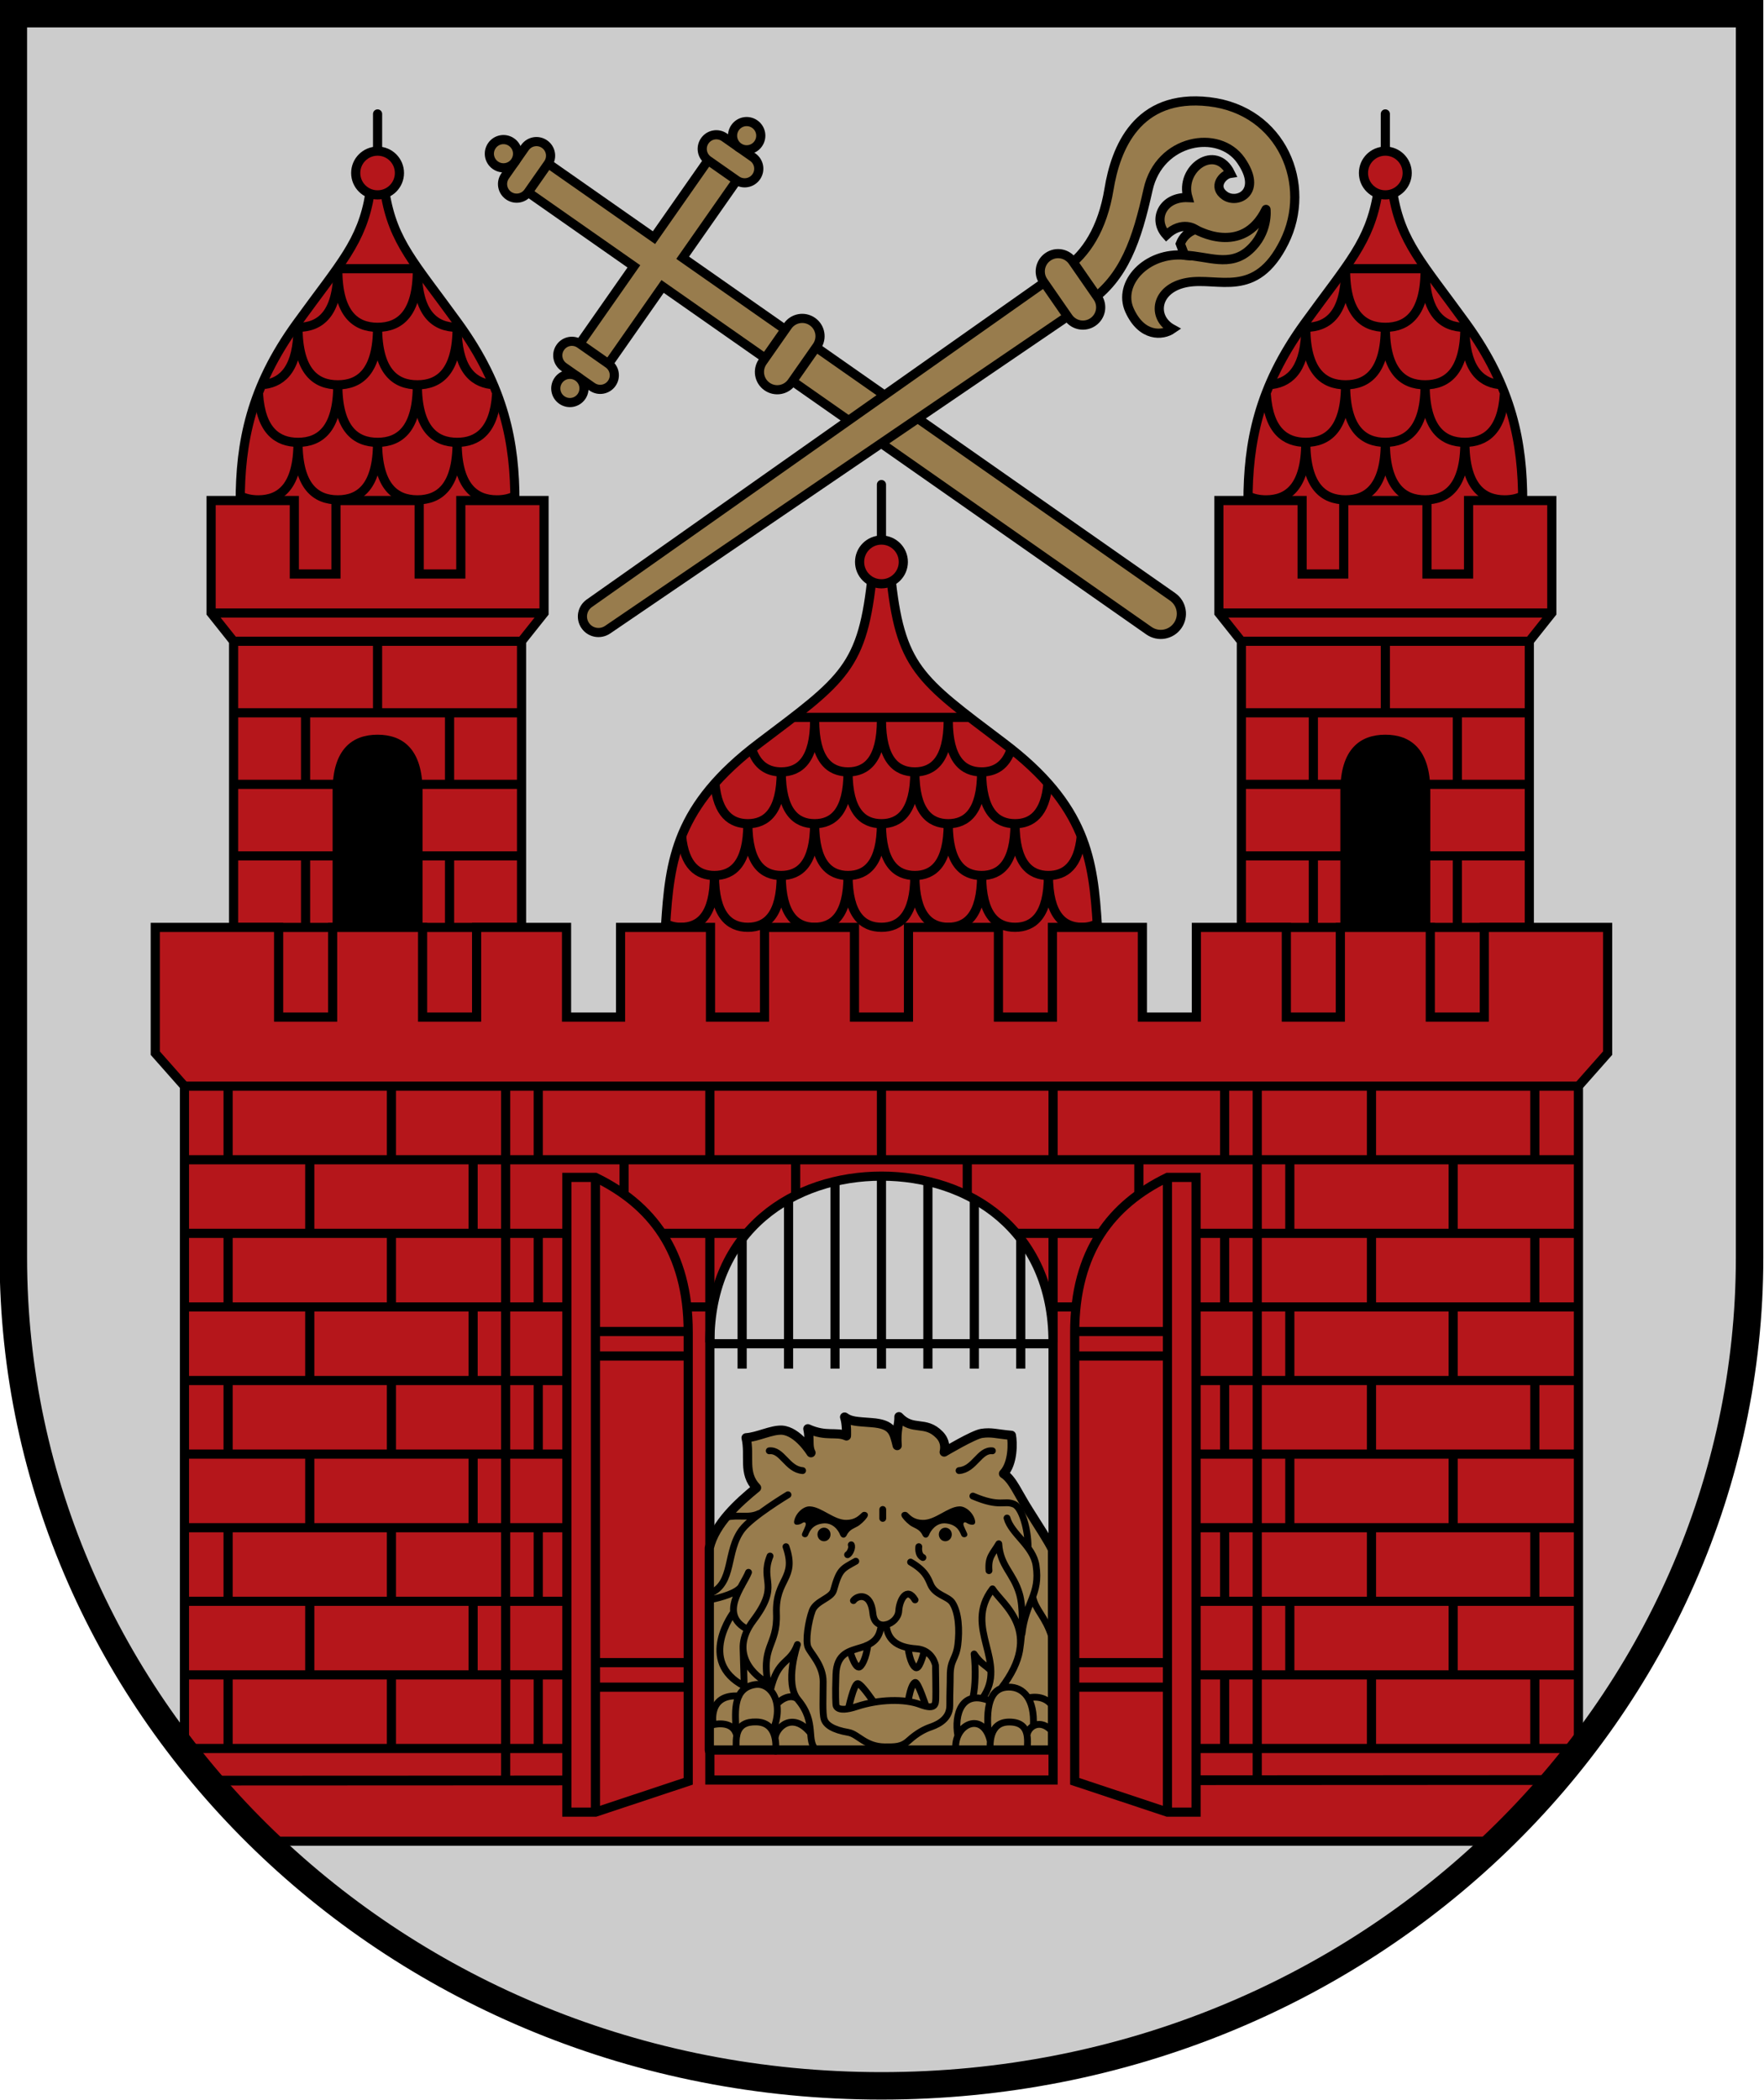 <?xml version="1.0" encoding="UTF-8" standalone="no"?>
<svg
   xmlns:dc="http://purl.org/dc/elements/1.1/"
   xmlns:cc="http://creativecommons.org/ns#"
   xmlns:rdf="http://www.w3.org/1999/02/22-rdf-syntax-ns#"
   xmlns:svg="http://www.w3.org/2000/svg"
   xmlns="http://www.w3.org/2000/svg"
   xmlns:sodipodi="http://sodipodi.sourceforge.net/DTD/sodipodi-0.dtd"
   xmlns:inkscape="http://www.inkscape.org/namespaces/inkscape"
   version="1.1"
   width="500"
   height="595"
   id="svg2"
   sodipodi:docname="svg.svg"
   inkscape:version="1.0.2 (e86c870879, 2021-01-15, custom)">
  <sodipodi:namedview
     pagecolor="#ffffff"
     bordercolor="#666666"
     borderopacity="1"
     objecttolerance="10"
     gridtolerance="10"
     guidetolerance="10"
     inkscape:pageopacity="0"
     inkscape:pageshadow="2"
     inkscape:window-width="1920"
     inkscape:window-height="1017"
     id="namedview162"
     showgrid="false"
     inkscape:zoom="0.37413793"
     inkscape:cx="989.38201"
     inkscape:cy="570.82489"
     inkscape:window-x="-8"
     inkscape:window-y="-4"
     inkscape:window-maximized="1"
     inkscape:current-layer="svg2"
     inkscape:snap-smooth-nodes="true"
     showguides="false"
     inkscape:snap-global="true" />
  <defs
     id="defs4">
    <clipPath
       id="b-1">
      <path
         d="M 0,0 H 841.89 V 595.276 H 0 Z"
         id="path31-1" />
    </clipPath>
  </defs>
  <g
     id="g2934"
     transform="matrix(2.595,0,0,2.595,-655.63,-99.214)">
    <path
       d="M 443.755,39.725 V 175.538 c 0,49.227 -41.606,90.437 -94.823,90.437 -53.217,0 -94.823,-41.21 -94.823,-90.437 V 39.725 Z"
       id="path2698"
       style="fill:#cccccc;fill-opacity:1;stroke:none;stroke-width:2.999;stroke-miterlimit:4;stroke-dasharray:none"
       sodipodi:nodetypes="czzzcc" />
    <g
       id="g2196">
      <path
         style="font-variation-settings:normal;opacity:1;vector-effect:none;fill:#b5161b;fill-opacity:1;stroke:#000000;stroke-width:1;stroke-linecap:butt;stroke-linejoin:miter;stroke-miterlimit:4;stroke-dasharray:none;stroke-dashoffset:0;stroke-opacity:1;stop-color:#000000;stop-opacity:1"
         d="m 278.888,93.022 c 0,-6.422 1.129,-12.49 6.201,-19.49 4.805,-6.632 7.087,-8.859 7.973,-14.175 h 1.66 c 0.886,5.316 3.169,7.543 7.973,14.175 5.072,7.001 6.201,13.068 6.201,19.49 l -3.502,9.684 h -23.005 z"
         id="path2094"
         sodipodi:nodetypes="csccscccc" />
      <path
         style="font-variation-settings:normal;opacity:1;vector-effect:none;fill:#b5161b;fill-opacity:1;stroke:#000000;stroke-width:1;stroke-linecap:butt;stroke-linejoin:miter;stroke-miterlimit:4;stroke-dasharray:none;stroke-dashoffset:0;stroke-opacity:1;stop-color:#000000;stop-opacity:1"
         d="m 309.618,151.348 v -43.099 l 2.457,-3.086 V 92.885 h -9.091 v 8.018 h -4.546 v -8.018 h -9.091 v 8.018 h -4.546 v -8.018 h -9.091 v 12.278 l 2.457,3.086 v 43.099 z"
         id="path2013"
         sodipodi:nodetypes="ccccccccccccccccc" />
      <path
         id="path2090"
         style="font-variation-settings:normal;opacity:1;vector-effect:none;fill:none;fill-opacity:1;stroke:#000000;stroke-width:1;stroke-linecap:butt;stroke-linejoin:miter;stroke-miterlimit:4;stroke-dasharray:none;stroke-dashoffset:0;stroke-opacity:1;stop-color:#000000;stop-opacity:1"
         d="m 301.755,139.596 v -7.894 m 0,-7.894 v -7.894 m -7.863,0.129 v -7.897 m -7.863,31.451 v -7.894 m 0,-7.894 v -7.894 m -7.863,23.579 h 31.451 M 278.167,131.681 h 31.451 M 278.167,123.871 h 31.451 M 278.167,116.06 h 31.451 M 278.167,108.249 h 31.451 m -33.908,-3.086 h 36.364" />
      <path
         d="m 288.98,139.492 v -14.886 c 0,-4.578 2.155,-6.156 4.912,-6.156 2.757,0 4.912,1.577 4.912,6.156 v 14.886 z"
         id="path2064"
         style="fill:#000000;stroke:none;stroke-width:3;stroke-miterlimit:4;stroke-dasharray:none"
         sodipodi:nodetypes="czzzcc" />
      <circle
         style="opacity:1;fill:#b5161b;fill-opacity:1;stroke:#000000;stroke-width:1;stroke-linecap:butt;stroke-linejoin:miter;stroke-miterlimit:2;stroke-dasharray:none"
         id="path2098"
         cx="293.893"
         cy="57.122"
         r="2.388" />
      <path
         style="color:#000000;font-style:normal;font-variant:normal;font-weight:normal;font-stretch:normal;font-size:medium;line-height:normal;font-family:sans-serif;font-variant-ligatures:normal;font-variant-position:normal;font-variant-caps:normal;font-variant-numeric:normal;font-variant-alternates:normal;font-variant-east-asian:normal;font-feature-settings:normal;font-variation-settings:normal;text-indent:0;text-align:start;text-decoration:none;text-decoration-line:none;text-decoration-style:solid;text-decoration-color:#000000;letter-spacing:normal;word-spacing:normal;text-transform:none;writing-mode:lr-tb;direction:ltr;text-orientation:mixed;dominant-baseline:auto;baseline-shift:baseline;text-anchor:start;white-space:normal;shape-padding:0;shape-margin:0;inline-size:0;clip-rule:nonzero;display:inline;overflow:visible;visibility:visible;opacity:1;isolation:auto;mix-blend-mode:normal;color-interpolation:sRGB;color-interpolation-filters:linearRGB;solid-color:#000000;solid-opacity:1;vector-effect:none;fill:#000000;fill-opacity:1;fill-rule:nonzero;stroke:none;stroke-linecap:round;stroke-linejoin:miter;stroke-miterlimit:4;stroke-dasharray:none;stroke-dashoffset:0;stroke-opacity:1;color-rendering:auto;image-rendering:auto;shape-rendering:auto;text-rendering:auto;enable-background:accumulate;stop-color:#000000;stop-opacity:1"
         d="m 294.393,54.734 v -4.061 c 0,-0.276 -0.224,-0.5 -0.5,-0.5 -0.276,0 -0.5,0.224 -0.5,0.5 v 4.061 z"
         id="path2100"
         sodipodi:nodetypes="cssscc" />
      <path
         style="font-variation-settings:normal;opacity:1;vector-effect:none;fill:none;fill-opacity:1;stroke:#000000;stroke-width:1;stroke-linecap:butt;stroke-linejoin:miter;stroke-miterlimit:4;stroke-dasharray:none;stroke-dashoffset:0;stroke-opacity:1;stop-color:#000000;stop-opacity:1"
         d="m 289.445,67.572 h 8.895"
         id="path2106" />
      <path
         style="opacity:1;fill:none;fill-opacity:1;stroke:#000000;stroke-width:1;stroke-linecap:butt;stroke-linejoin:miter;stroke-miterlimit:2;stroke-dasharray:none"
         d="m 308.938,92.358 c -0.601,0.319 -1.285,0.452 -2.011,0.452 -2.4,4e-6 -4.345,-1.453 -4.345,-6.28 0,4.827 -1.945,6.28 -4.345,6.28 -2.4,2e-6 -4.345,-1.453 -4.345,-6.28 0,4.827 -1.945,6.28 -4.345,6.28 -2.4,2e-6 -4.345,-1.453 -4.345,-6.28 -10e-6,4.827 -1.945,6.28 -4.345,6.28 -0.726,-10e-7 -1.41,-0.133 -2.011,-0.452"
         id="path2155"
         sodipodi:nodetypes="cscscscsc" />
      <path
         style="opacity:1;fill:none;fill-opacity:1;stroke:#000000;stroke-width:1;stroke-linecap:butt;stroke-linejoin:miter;stroke-miterlimit:2;stroke-dasharray:none"
         d="m 302.583,73.97 c -2.4,2e-6 -4.345,-1.453 -4.345,-6.28 0,4.827 -1.945,6.28 -4.345,6.28 -2.4,2e-6 -4.345,-1.453 -4.345,-6.28 0,4.827 -1.945,6.28 -4.345,6.28"
         id="path2133"
         sodipodi:nodetypes="ccscc" />
      <path
         style="opacity:1;fill:none;fill-opacity:1;stroke:#000000;stroke-width:1;stroke-linecap:butt;stroke-linejoin:miter;stroke-miterlimit:2;stroke-dasharray:none"
         d="m 281.533,80.208 c 2.079,-0.267 3.67,-1.873 3.67,-6.238 0,4.827 1.945,6.28 4.345,6.28 2.4,-4e-6 4.345,-1.453 4.345,-6.28 0,4.827 1.945,6.28 4.345,6.28 2.4,-4e-6 4.345,-1.453 4.345,-6.28 0,4.365 1.591,5.971 3.67,6.238"
         id="path2151"
         sodipodi:nodetypes="ccscscc" />
      <path
         style="opacity:1;fill:none;fill-opacity:1;stroke:#000000;stroke-width:1;stroke-linecap:butt;stroke-linejoin:miter;stroke-miterlimit:2;stroke-dasharray:none"
         d="m 280.889,81.268 c 0.259,4.016 2.092,5.262 4.314,5.262 2.4,-2e-6 4.345,-1.453 4.345,-6.28 10e-6,4.827 1.945,6.28 4.345,6.28 2.4,-4e-6 4.345,-1.453 4.345,-6.28 -1e-5,4.827 1.945,6.28 4.345,6.28 2.222,2e-6 4.054,-1.245 4.314,-5.262"
         id="path2179"
         sodipodi:nodetypes="cscscsc" />
    </g>
    <g
       id="g2220"
       transform="matrix(-1,0,0,1,697.861,0)">
      <path
         style="font-variation-settings:normal;opacity:1;vector-effect:none;fill:#b5161b;fill-opacity:1;stroke:#000000;stroke-width:1;stroke-linecap:butt;stroke-linejoin:miter;stroke-miterlimit:4;stroke-dasharray:none;stroke-dashoffset:0;stroke-opacity:1;stop-color:#000000;stop-opacity:1"
         d="m 278.888,93.022 c 0,-6.422 1.129,-12.49 6.201,-19.49 4.805,-6.632 7.087,-8.859 7.973,-14.175 h 1.66 c 0.886,5.316 3.169,7.543 7.973,14.175 5.072,7.001 6.201,13.068 6.201,19.49 l -3.502,9.684 h -23.005 z"
         id="path2198"
         sodipodi:nodetypes="csccscccc" />
      <path
         style="font-variation-settings:normal;opacity:1;vector-effect:none;fill:#b5161b;fill-opacity:1;stroke:#000000;stroke-width:1;stroke-linecap:butt;stroke-linejoin:miter;stroke-miterlimit:4;stroke-dasharray:none;stroke-dashoffset:0;stroke-opacity:1;stop-color:#000000;stop-opacity:1"
         d="m 309.618,151.348 v -43.099 l 2.457,-3.086 V 92.885 h -9.091 v 8.018 h -4.546 v -8.018 h -9.091 v 8.018 h -4.546 v -8.018 h -9.091 v 12.278 l 2.457,3.086 v 43.099 z"
         id="path2200"
         sodipodi:nodetypes="ccccccccccccccccc" />
      <path
         id="path2202"
         style="font-variation-settings:normal;opacity:1;vector-effect:none;fill:none;fill-opacity:1;stroke:#000000;stroke-width:1;stroke-linecap:butt;stroke-linejoin:miter;stroke-miterlimit:4;stroke-dasharray:none;stroke-dashoffset:0;stroke-opacity:1;stop-color:#000000;stop-opacity:1"
         d="m 301.755,139.596 v -7.894 m 0,-7.894 v -7.894 m -7.863,0.129 v -7.897 m -7.863,31.451 v -7.894 m 0,-7.894 v -7.894 m -7.863,23.579 h 31.451 M 278.167,131.681 h 31.451 M 278.167,123.871 h 31.451 M 278.167,116.06 h 31.451 M 278.167,108.249 h 31.451 m -33.908,-3.086 h 36.364" />
      <path
         d="m 288.98,139.492 v -14.886 c 0,-4.578 2.155,-6.156 4.912,-6.156 2.757,0 4.912,1.577 4.912,6.156 v 14.886 z"
         id="path2204"
         style="fill:#000000;stroke:none;stroke-width:3;stroke-miterlimit:4;stroke-dasharray:none"
         sodipodi:nodetypes="czzzcc" />
      <circle
         style="opacity:1;fill:#b5161b;fill-opacity:1;stroke:#000000;stroke-width:1;stroke-linecap:butt;stroke-linejoin:miter;stroke-miterlimit:2;stroke-dasharray:none"
         id="circle2206"
         cx="293.893"
         cy="57.122"
         r="2.388" />
      <path
         style="color:#000000;font-style:normal;font-variant:normal;font-weight:normal;font-stretch:normal;font-size:medium;line-height:normal;font-family:sans-serif;font-variant-ligatures:normal;font-variant-position:normal;font-variant-caps:normal;font-variant-numeric:normal;font-variant-alternates:normal;font-variant-east-asian:normal;font-feature-settings:normal;font-variation-settings:normal;text-indent:0;text-align:start;text-decoration:none;text-decoration-line:none;text-decoration-style:solid;text-decoration-color:#000000;letter-spacing:normal;word-spacing:normal;text-transform:none;writing-mode:lr-tb;direction:ltr;text-orientation:mixed;dominant-baseline:auto;baseline-shift:baseline;text-anchor:start;white-space:normal;shape-padding:0;shape-margin:0;inline-size:0;clip-rule:nonzero;display:inline;overflow:visible;visibility:visible;opacity:1;isolation:auto;mix-blend-mode:normal;color-interpolation:sRGB;color-interpolation-filters:linearRGB;solid-color:#000000;solid-opacity:1;vector-effect:none;fill:#000000;fill-opacity:1;fill-rule:nonzero;stroke:none;stroke-linecap:round;stroke-linejoin:miter;stroke-miterlimit:4;stroke-dasharray:none;stroke-dashoffset:0;stroke-opacity:1;color-rendering:auto;image-rendering:auto;shape-rendering:auto;text-rendering:auto;enable-background:accumulate;stop-color:#000000;stop-opacity:1"
         d="m 294.393,54.734 v -4.061 c 0,-0.276 -0.224,-0.5 -0.5,-0.5 -0.276,0 -0.5,0.224 -0.5,0.5 v 4.061 z"
         id="path2208"
         sodipodi:nodetypes="cssscc" />
      <path
         style="font-variation-settings:normal;opacity:1;vector-effect:none;fill:none;fill-opacity:1;stroke:#000000;stroke-width:1;stroke-linecap:butt;stroke-linejoin:miter;stroke-miterlimit:4;stroke-dasharray:none;stroke-dashoffset:0;stroke-opacity:1;stop-color:#000000;stop-opacity:1"
         d="m 289.445,67.572 h 8.895"
         id="path2210" />
      <path
         style="opacity:1;fill:none;fill-opacity:1;stroke:#000000;stroke-width:1;stroke-linecap:butt;stroke-linejoin:miter;stroke-miterlimit:2;stroke-dasharray:none"
         d="m 308.938,92.358 c -0.601,0.319 -1.285,0.452 -2.011,0.452 -2.4,4e-6 -4.345,-1.453 -4.345,-6.28 0,4.827 -1.945,6.28 -4.345,6.28 -2.4,2e-6 -4.345,-1.453 -4.345,-6.28 0,4.827 -1.945,6.28 -4.345,6.28 -2.4,2e-6 -4.345,-1.453 -4.345,-6.28 -10e-6,4.827 -1.945,6.28 -4.345,6.28 -0.726,-10e-7 -1.41,-0.133 -2.011,-0.452"
         id="path2212"
         sodipodi:nodetypes="cscscscsc" />
      <path
         style="opacity:1;fill:none;fill-opacity:1;stroke:#000000;stroke-width:1;stroke-linecap:butt;stroke-linejoin:miter;stroke-miterlimit:2;stroke-dasharray:none"
         d="m 302.583,73.97 c -2.4,2e-6 -4.345,-1.453 -4.345,-6.28 0,4.827 -1.945,6.28 -4.345,6.28 -2.4,2e-6 -4.345,-1.453 -4.345,-6.28 0,4.827 -1.945,6.28 -4.345,6.28"
         id="path2214"
         sodipodi:nodetypes="ccscc" />
      <path
         style="opacity:1;fill:none;fill-opacity:1;stroke:#000000;stroke-width:1;stroke-linecap:butt;stroke-linejoin:miter;stroke-miterlimit:2;stroke-dasharray:none"
         d="m 281.533,80.208 c 2.079,-0.267 3.67,-1.873 3.67,-6.238 0,4.827 1.945,6.28 4.345,6.28 2.4,-4e-6 4.345,-1.453 4.345,-6.28 0,4.827 1.945,6.28 4.345,6.28 2.4,-4e-6 4.345,-1.453 4.345,-6.28 0,4.365 1.591,5.971 3.67,6.238"
         id="path2216"
         sodipodi:nodetypes="ccscscc" />
      <path
         style="opacity:1;fill:none;fill-opacity:1;stroke:#000000;stroke-width:1;stroke-linecap:butt;stroke-linejoin:miter;stroke-miterlimit:2;stroke-dasharray:none"
         d="m 280.889,81.268 c 0.259,4.016 2.092,5.262 4.314,5.262 2.4,-2e-6 4.345,-1.453 4.345,-6.28 10e-6,4.827 1.945,6.28 4.345,6.28 2.4,-4e-6 4.345,-1.453 4.345,-6.28 -1e-5,4.827 1.945,6.28 4.345,6.28 2.222,2e-6 4.054,-1.245 4.314,-5.262"
         id="path2218"
         sodipodi:nodetypes="cscscsc" />
    </g>
    <g
       id="g2255"
       transform="translate(-3.629,2.756)">
      <path
         style="font-variation-settings:normal;vector-effect:none;fill:#b5161b;fill-opacity:1;stroke:#000000;stroke-width:1;stroke-linecap:butt;stroke-linejoin:miter;stroke-miterlimit:4;stroke-dasharray:none;stroke-dashoffset:0;stroke-opacity:1;stop-color:#000000"
         d="m 376.148,136.628 c -0.455,-7.284 -1.164,-13.163 -10.243,-20.022 -9.285,-7.015 -11.329,-8.216 -12.362,-18.544 h -1.966 c -1.033,10.328 -3.077,11.529 -12.362,18.544 -9.079,6.859 -9.788,12.738 -10.243,20.022 l 1.794,11.596 h 43.588 z"
         id="path2227"
         sodipodi:nodetypes="csccscccc" />
      <circle
         style="fill:#b5161b;fill-opacity:1;stroke:#000000;stroke-width:1;stroke-linecap:butt;stroke-linejoin:miter;stroke-miterlimit:2;stroke-dasharray:none"
         id="path2098-2"
         cx="352.56"
         cy="96.831"
         r="2.388" />
      <path
         style="color:#000000;font-style:normal;font-variant:normal;font-weight:normal;font-stretch:normal;font-size:medium;line-height:normal;font-family:sans-serif;font-variant-ligatures:normal;font-variant-position:normal;font-variant-caps:normal;font-variant-numeric:normal;font-variant-alternates:normal;font-variant-east-asian:normal;font-feature-settings:normal;font-variation-settings:normal;text-indent:0;text-align:start;text-decoration:none;text-decoration-line:none;text-decoration-style:solid;text-decoration-color:#000000;letter-spacing:normal;word-spacing:normal;text-transform:none;writing-mode:lr-tb;direction:ltr;text-orientation:mixed;dominant-baseline:auto;baseline-shift:baseline;text-anchor:start;white-space:normal;shape-padding:0;shape-margin:0;inline-size:0;clip-rule:nonzero;display:inline;overflow:visible;visibility:visible;isolation:auto;mix-blend-mode:normal;color-interpolation:sRGB;color-interpolation-filters:linearRGB;solid-color:#000000;solid-opacity:1;vector-effect:none;fill:#000000;fill-opacity:1;fill-rule:nonzero;stroke:none;stroke-linecap:round;stroke-linejoin:miter;stroke-miterlimit:4;stroke-dasharray:none;stroke-dashoffset:0;stroke-opacity:1;color-rendering:auto;image-rendering:auto;shape-rendering:auto;text-rendering:auto;enable-background:accumulate;stop-color:#000000"
         d="m 353.06,94.443 v -6.061 c 0,-0.276 -0.224,-0.5 -0.5,-0.5 -0.276,0 -0.5,0.224 -0.5,0.5 v 6.061 z"
         id="path2100-9"
         sodipodi:nodetypes="cssscc" />
      <path
         style="font-variation-settings:normal;opacity:1;vector-effect:none;fill:none;fill-opacity:1;stroke:#000000;stroke-width:1;stroke-linecap:butt;stroke-linejoin:miter;stroke-miterlimit:4;stroke-dasharray:none;stroke-dashoffset:0;stroke-opacity:1;stop-color:#000000;stop-opacity:1"
         d="m 342.771,113.801 h 19.579"
         id="path2277" />
      <path
         style="fill:none;fill-opacity:1;stroke:#000000;stroke-width:1;stroke-linecap:butt;stroke-linejoin:miter;stroke-miterlimit:2;stroke-dasharray:none"
         d="m 338.381,117.262 c 0.61,1.859 1.829,2.495 3.234,2.495 2.015,0 3.648,-1.308 3.648,-5.656 0,4.347 1.633,5.656 3.648,5.656 2.015,0 3.648,-1.308 3.648,-5.656 10e-6,4.347 1.633,5.656 3.648,5.656 2.015,0 3.648,-1.308 3.648,-5.656 0,4.347 1.633,5.656 3.648,5.656 1.405,0 2.624,-0.636 3.234,-2.495"
         id="path2382"
         sodipodi:nodetypes="cscscscsc" />
      <path
         style="fill:none;fill-opacity:1;stroke:#000000;stroke-width:1;stroke-linecap:butt;stroke-linejoin:miter;stroke-miterlimit:2;stroke-dasharray:none"
         d="m 334.371,121.032 c 0.296,3.333 1.793,4.38 3.595,4.38 2.015,0 3.648,-1.308 3.648,-5.656 0,4.347 1.633,5.656 3.648,5.656 2.015,0 3.648,-1.308 3.648,-5.656 10e-6,4.347 1.633,5.656 3.648,5.656 2.015,0 3.648,-1.308 3.648,-5.656 0,4.347 1.633,5.656 3.648,5.656 2.015,0 3.648,-1.308 3.648,-5.656 0,4.347 1.633,5.656 3.648,5.656 1.803,0 3.3,-1.047 3.595,-4.38"
         id="path2394"
         sodipodi:nodetypes="cscscscscsc" />
      <path
         style="fill:none;fill-opacity:1;stroke:#000000;stroke-width:1;stroke-linecap:butt;stroke-linejoin:miter;stroke-miterlimit:2;stroke-dasharray:none"
         d="m 328.921,136.281 c 0.519,0.313 1.115,0.442 1.749,0.442 2.015,0 3.648,-1.308 3.648,-5.656 10e-6,4.347 1.633,5.656 3.648,5.656 2.015,0 3.648,-1.308 3.648,-5.656 0,4.347 1.633,5.656 3.648,5.656 2.015,0 3.648,-1.308 3.648,-5.656 1e-5,4.347 1.633,5.656 3.648,5.656 2.015,0 3.648,-1.308 3.648,-5.656 0,4.347 1.633,5.656 3.648,5.656 2.015,0 3.648,-1.308 3.648,-5.656 0,4.347 1.633,5.656 3.648,5.656 2.015,0 3.648,-1.308 3.648,-5.656 -2e-5,4.347 1.633,5.656 3.648,5.656 0.634,0 1.23,-0.129 1.749,-0.442"
         id="path2326"
         sodipodi:nodetypes="cscscscscscscsc" />
      <path
         style="fill:none;fill-opacity:1;stroke:#000000;stroke-width:1;stroke-linecap:butt;stroke-linejoin:miter;stroke-miterlimit:2;stroke-dasharray:none"
         d="m 330.727,126.733 c 0.305,3.297 1.797,4.334 3.591,4.334 2.015,0 3.648,-1.308 3.648,-5.656 10e-6,4.347 1.633,5.656 3.648,5.656 2.015,0 3.648,-1.308 3.648,-5.656 0,4.347 1.633,5.656 3.648,5.656 2.015,0 3.648,-1.308 3.648,-5.656 10e-6,4.347 1.633,5.656 3.648,5.656 2.015,0 3.648,-1.308 3.648,-5.656 0,4.347 1.633,5.656 3.648,5.656 2.015,0 3.648,-1.308 3.648,-5.656 -1e-5,4.347 1.633,5.656 3.648,5.656 1.794,0 3.286,-1.037 3.591,-4.334"
         id="path2322"
         sodipodi:nodetypes="cscscscscscsc" />
    </g>
    <path
       id="path1439"
       style="fill:#b5161b;fill-opacity:1;stroke:#000000;stroke-width:1;stroke-miterlimit:2;stroke-dasharray:none"
       d="m 269.611,139.492 v 13.727 l 3.189,3.607 v 72.826 c 2.635,3.391 5.515,6.602 8.615,9.609 h 135.031 c 3.1,-3.007 5.979,-6.217 8.613,-9.607 v -72.828 l 3.189,-3.607 v -13.727 h -13.469 v 9.791 h -5.9 v -9.791 h -9.824 v 9.791 h -5.9 v -9.791 h -9.826 v 9.791 h -5.898 v -9.791 h -9.826 v 9.791 h -5.898 v -9.791 h -9.826 v 9.791 h -5.898 v -9.791 h -9.826 v 9.791 h -5.9 v -9.791 h -9.824 v 9.791 h -5.9 v -9.791 h -9.824 v 9.791 h -5.9 v -9.791 h -9.826 v 9.791 h -5.9 v -9.791 z m 79.32,27.156 c 9.52,0 18.744,5.832 18.744,18.15 v 44.34 H 330.188 v -44.34 c 0,-12.318 9.224,-18.15 18.744,-18.15 z"
       sodipodi:nodetypes="cccccccccccccccccccccccccccccccccccccccccccccccssccss" />
    <path
       d="M 443.755,39.725 V 175.538 c 0,49.227 -41.606,90.437 -94.823,90.437 -53.217,0 -94.823,-41.21 -94.823,-90.437 V 39.725 Z"
       id="path1104"
       style="fill:none;stroke:#000000;stroke-width:2.999;stroke-miterlimit:4;stroke-dasharray:none"
       sodipodi:nodetypes="czzzcc" />
    <g
       id="g1448"
       style="stroke-width:1;stroke-miterlimit:2;stroke-dasharray:none">
      <path
         style="fill:none;stroke:#000000;stroke-width:1;stroke-miterlimit:2;stroke-dasharray:none"
         d="M 425.061,156.826 H 272.801"
         id="path1443"
         sodipodi:nodetypes="cc" />
      <path
         style="fill:none;stroke:#000000;stroke-width:1;stroke-miterlimit:2;stroke-dasharray:none"
         d="M 425.061,164.86 H 272.801"
         id="path1450" />
      <path
         style="fill:none;stroke:#000000;stroke-width:1;stroke-miterlimit:2;stroke-dasharray:none"
         d="m 425.061,172.895 h -61.564 m -29.132,0 h -61.564"
         id="path1452"
         sodipodi:nodetypes="cccc" />
      <path
         style="fill:none;stroke:#000000;stroke-width:1;stroke-miterlimit:2;stroke-dasharray:none"
         d="m 425.061,180.93 h -58.065 m -36.13,0 h -58.065"
         id="path1454"
         sodipodi:nodetypes="cccc" />
      <path
         style="fill:none;stroke:#000000;stroke-width:1;stroke-miterlimit:2;stroke-dasharray:none"
         d="m 425.061,188.965 h -48.065 m -56.13,0 h -48.065"
         id="path1456"
         sodipodi:nodetypes="cccc" />
      <path
         style="fill:none;stroke:#000000;stroke-width:1;stroke-miterlimit:2;stroke-dasharray:none"
         d="m 425.061,221.105 h -48.065 m -56.13,0 h -48.065"
         id="path1591"
         sodipodi:nodetypes="cccc" />
      <path
         style="fill:none;stroke:#000000;stroke-width:1;stroke-miterlimit:2;stroke-dasharray:none"
         d="m 425.061,197 h -48.065 m -56.13,0 h -48.065"
         id="path1585"
         sodipodi:nodetypes="cccc" />
      <path
         style="fill:none;stroke:#000000;stroke-width:1;stroke-miterlimit:2;stroke-dasharray:none"
         d="m 425.061,205.035 h -48.065 m -56.13,0 h -48.065"
         id="path1587"
         sodipodi:nodetypes="cccc" />
      <path
         style="fill:none;stroke:#000000;stroke-width:1;stroke-miterlimit:2;stroke-dasharray:none"
         d="m 425.061,213.07 h -48.065 m -56.13,0 h -48.065"
         id="path1589"
         sodipodi:nodetypes="cccc" />
      <path
         style="fill:none;stroke:#000000;stroke-width:1;stroke-miterlimit:2;stroke-dasharray:none"
         d="m 425.061,229.14 h -48.065 m -56.13,0 h -48.065"
         id="path1650"
         sodipodi:nodetypes="cccc" />
    </g>
    <g
       transform="matrix(9.558,0,0,-9.558,-942.911,3560.912)"
       id="g264"
       style="stroke-width:0.078;stroke-miterlimit:2;stroke-dasharray:none">
      <g
         clip-path="url(#b-1)"
         id="g266"
         style="stroke-width:0.078;stroke-miterlimit:2;stroke-dasharray:none">
        <g
           transform="translate(138.378,359.641)"
           id="g268"
           style="stroke-width:0.078;stroke-miterlimit:2;stroke-dasharray:none" />
        <g
           transform="translate(131.745,358.748)"
           id="g272"
           style="stroke-width:0.078;stroke-miterlimit:2;stroke-dasharray:none" />
        <g
           transform="translate(136.926,366.259)"
           id="g276"
           style="stroke-width:0.078;stroke-miterlimit:2;stroke-dasharray:none" />
        <g
           transform="translate(134.761,352.154)"
           id="g280"
           style="stroke-width:0.078;stroke-miterlimit:2;stroke-dasharray:none">
          <path
             id="path282"
             style="fill:#987c4d;stroke:#000000;stroke-width:0.105;stroke-linejoin:round;stroke-miterlimit:2;stroke-dasharray:none"
             d="M 1.059,0.015 C 0.896,0.182 0.755,0.051 0.597,0.221 c 0.003,-0.093 -0.034,-0.153 -0.02,-0.33 -0.039,0.156 -0.051,0.244 -0.293,0.262 -0.169,0.013 -0.24,0.013 -0.308,0.064 C 0.005,0.128 -0.003,0.001 -0.003,0.001 -0.121,0.055 -0.231,-0.013 -0.444,0.083 c 0.027,-0.125 -0.004,-0.196 0.036,-0.274 0,0 -0.149,0.245 -0.331,0.258 -0.122,0.006 -0.276,-0.078 -0.411,-0.087 0.049,-0.209 -0.041,-0.404 0.12,-0.571 C -1.241,-0.763 -1.505,-1.002 -1.57,-1.278 v -2.309 h 3.922 v 2.289 c -0.046,0.097 -0.156,0.264 -0.269,0.444 -0.128,0.2 -0.186,0.357 -0.291,0.424 0.112,0.118 0.106,0.36 0.09,0.438 -0.172,0.015 -0.226,0.039 -0.34,0.022 -0.092,-0.013 -0.428,-0.213 -0.428,-0.213 0.012,0.051 0.014,0.128 -0.055,0.198 z"
             sodipodi:nodetypes="ccccccccccccccccccccc" />
        </g>
        <g
           transform="translate(134.347,351.976)"
           id="g284"
           style="stroke-width:0.078;stroke-miterlimit:2;stroke-dasharray:none" />
        <g
           transform="translate(134.576,351.03)"
           id="g288"
           style="stroke-width:0.078;stroke-miterlimit:2;stroke-dasharray:none">
          <path
             d="m 0,0 c 0,-0.044 -0.033,-0.078 -0.074,-0.078 -0.042,0 -0.075,0.034 -0.075,0.078 0,0.043 0.033,0.077 0.075,0.077 C -0.033,0.077 0,0.043 0,0"
             id="path290"
             style="stroke-width:0.078;stroke-miterlimit:2;stroke-dasharray:none" />
        </g>
        <g
           transform="translate(133.876,351.984)"
           id="g292"
           style="stroke-width:0.078;stroke-miterlimit:2;stroke-dasharray:none" />
        <g
           transform="translate(134.813,350.911)"
           id="g296"
           style="stroke-width:0.078;stroke-miterlimit:2;stroke-dasharray:none">
          <path
             d="M 0,0 C 0.016,-0.028 -0.013,-0.097 -0.042,-0.113"
             id="path298"
             style="fill:none;stroke:#000000;stroke-width:0.078;stroke-linecap:round;stroke-linejoin:round;stroke-miterlimit:2;stroke-dasharray:none" />
        </g>
        <g
           transform="translate(134.418,348.561)"
           id="g300"
           style="stroke-width:0.078;stroke-miterlimit:2;stroke-dasharray:none">
          <path
             id="path302"
             style="fill:none;stroke:#000000;stroke-width:0.078;stroke-linecap:round;stroke-linejoin:round;stroke-miterlimit:2;stroke-dasharray:none"
             d="M 0,0 C -0.131,0.112 0.009,0.316 -0.214,0.581 -0.372,0.77 -0.22,1.211 -0.22,1.211 -0.306,0.979 -0.443,1.059 -0.529,0.688 M -0.923,0.219 c 0,0.172 -0.057,0.488 0.214,0.534 0.192,0.033 0.344,-0.218 0.207,-0.524 M -0.919,0 c -0.006,0.153 -0.015,0.333 0.229,0.327 0.235,-0.005 0.228,-0.254 0.221,-0.334 m -0.713,0.302 c 0,0 -0.073,0.354 0.294,0.328 M -1.221,0.287 C -1.137,0.311 -0.95,0.338 -0.913,0.169 M -0.475,0.14 c 0.005,0.12 0.198,0.313 0.404,0.06 m -0.382,0.33 c 0.021,0.035 0.143,0.129 0.233,0.06 M -1.031,2.666 C -0.892,2.698 -0.776,2.65 -0.658,2.708 M 0.42,1.713 C 0.46,1.771 0.618,1.816 0.642,1.568 0.664,1.339 0.929,1.441 0.938,1.595 0.945,1.722 1.031,1.879 1.124,1.721 M 1.785,2.907 C 2.102,2.772 2.14,2.864 2.258,2.813 2.344,2.775 2.416,2.531 2.416,2.321 M 2.175,2.656 C 2.224,2.475 2.474,2.338 2.507,2.114 2.557,1.778 2.389,1.704 2.346,1.333 M 2.469,1.757 C 2.499,1.603 2.614,1.534 2.687,1.297 M 1.969,2.055 C 1.957,2.214 2.009,2.24 2.081,2.362 2.097,2.108 2.247,2.03 2.317,1.791 2.359,1.648 2.359,1.386 2.318,1.135 M 1.892,0.594 C 2.198,1.014 1.666,1.397 2.009,1.847 2.122,1.668 2.606,1.357 2.107,0.71 M 1.991,0.913 C 1.922,0.985 1.88,0.985 1.799,1.103 1.819,0.926 1.814,0.741 1.787,0.612 M 1.613,0.169 C 1.569,0.412 1.658,0.705 1.983,0.565 M 1.964,0.174 c -0.043,0.405 0.054,0.551 0.232,0.551 0.166,0 0.297,-0.136 0.28,-0.444 M 1.983,0 C 1.981,0.053 1.96,0.326 2.2,0.326 2.448,0.326 2.407,0.115 2.407,0 M 1.59,0 C 1.556,0.303 1.908,0.462 1.985,0.102 M 2.404,0.176 C 2.417,0.281 2.559,0.368 2.689,0.221 M 2.416,0.601 c 0,0 0.174,0.049 0.272,-0.084 M 0.739,1.433 C 0.721,1.347 0.711,1.24 0.517,1.18 0.372,1.135 0.228,1.114 0.22,0.867 c -0.009,-0.247 0,-0.338 0,-0.338 0,0 -0.012,-0.109 0.238,-0.026 0.252,0.083 0.545,0.091 0.725,0.023 0.181,-0.069 0.175,0.013 0.178,0.068 0.003,0.054 -0.003,0.379 -0.003,0.379 0,0 -0.031,0.177 -0.22,0.19 -0.19,0.013 -0.329,0.079 -0.344,0.276 m 1.214,1.985 c -0.148,0.016 -0.204,-0.212 -0.381,-0.226 M -0.542,3.424 c 0.148,0.016 0.204,-0.212 0.381,-0.226 m -0.167,-0.276 c 0,0 -0.411,-0.247 -0.525,-0.397 C -1.042,2.277 -0.942,1.91 -1.218,1.796 M -0.779,2.036 c -0.062,-0.159 -0.348,-0.481 -0.01,-0.652 m -0.16,0.197 c 0,0 -0.425,-0.561 0.121,-0.845 l -0.013,0.424 m -0.362,0.566 c 0.097,0.02 0.301,0.072 0.345,0.156 m 0.325,0.34 c -0.119,-0.298 0.12,-0.323 -0.191,-0.736 -0.288,-0.383 0.027,-0.646 0.166,-0.713 m 0.207,1.556 c 0.13,-0.372 -0.123,-0.361 -0.109,-0.762 0.016,-0.387 -0.195,-0.359 -0.084,-0.863 m 0.991,1.459 c -0.156,-0.089 -0.186,-0.087 -0.254,-0.333 -0.025,-0.09 -0.199,-0.118 -0.243,-0.23 -0.045,-0.12 -0.082,-0.353 -0.047,-0.424 0.034,-0.073 0.171,-0.204 0.171,-0.388 0,-0.184 -0.01,-0.362 0.011,-0.429 0.02,-0.066 0.101,-0.122 0.278,-0.152 0.112,-0.02 0.191,-0.163 0.416,-0.165 0.113,0 0.191,-0.004 0.274,0.073 0.097,0.088 0.182,0.129 0.237,0.149 0.053,0.019 0.231,0.075 0.231,0.248 0,0.174 0.005,0.229 0.005,0.342 0,0.188 0.065,0.184 0.087,0.354 0.021,0.171 0.01,0.368 -0.063,0.481 -0.051,0.076 -0.195,0.084 -0.249,0.21 -0.033,0.078 -0.064,0.159 -0.228,0.254"
             sodipodi:nodetypes="cccccccccccccccccccccccccccccccccccccccccccccsccscccccccccccccccccccccccccccccccccccccccccscccccsscccc" />
        </g>
        <g
           transform="translate(134.344,351.35)"
           id="g304"
           style="stroke-width:0.078;stroke-miterlimit:2;stroke-dasharray:none">
          <path
             d="m 0,0 c 0.132,-0.007 0.275,-0.158 0.415,-0.154 0.096,0.001 0.14,0.048 0.176,0.081 0.029,0.029 0.104,-0.004 0.048,-0.066 0,0 -0.024,-0.035 -0.079,-0.077 C 0.512,-0.25 0.452,-0.256 0.417,-0.33 0.399,-0.368 0.358,-0.367 0.341,-0.324 0.325,-0.28 0.261,-0.18 0.144,-0.195 0.009,-0.211 -0.012,-0.306 -0.027,-0.333 -0.046,-0.37 -0.11,-0.351 -0.091,-0.306 c 0.019,0.045 0.025,0.053 0.036,0.083 0.013,0.034 -0.005,0.055 -0.037,0.032 C -0.119,-0.21 -0.196,-0.23 -0.183,-0.165 -0.166,-0.076 -0.075,0.007 0,0"
             id="path306"
             style="stroke-width:0.078;stroke-miterlimit:2;stroke-dasharray:none" />
        </g>
        <g
           transform="translate(135.814,351.03)"
           id="g308"
           style="stroke-width:0.078;stroke-miterlimit:2;stroke-dasharray:none">
          <path
             d="m 0,0 c 0,-0.044 0.033,-0.078 0.074,-0.078 0.041,0 0.074,0.034 0.074,0.078 0,0.043 -0.033,0.077 -0.074,0.077 C 0.033,0.077 0,0.043 0,0"
             id="path310"
             style="stroke-width:0.078;stroke-miterlimit:2;stroke-dasharray:none" />
        </g>
        <g
           transform="translate(136.044,351.35)"
           id="g312"
           style="stroke-width:0.078;stroke-miterlimit:2;stroke-dasharray:none">
          <path
             d="m 0,0 c -0.131,-0.007 -0.274,-0.158 -0.414,-0.154 -0.096,0.001 -0.14,0.048 -0.174,0.081 -0.032,0.029 -0.106,-0.004 -0.05,-0.066 0,0 0.024,-0.035 0.079,-0.077 0.048,-0.034 0.109,-0.04 0.143,-0.114 0.018,-0.038 0.059,-0.037 0.075,0.006 0.017,0.044 0.082,0.144 0.197,0.129 0.136,-0.016 0.157,-0.111 0.172,-0.138 0.019,-0.037 0.083,-0.018 0.064,0.027 -0.019,0.045 -0.025,0.053 -0.037,0.083 -0.013,0.034 0.005,0.055 0.037,0.032 C 0.12,-0.21 0.196,-0.23 0.184,-0.165 0.168,-0.076 0.075,0.007 0,0"
             id="path314"
             style="stroke-width:0.078;stroke-miterlimit:2;stroke-dasharray:none" />
        </g>
        <g
           transform="translate(135.173,351.315)"
           id="g316"
           style="stroke-width:0.078;stroke-miterlimit:2;stroke-dasharray:none">
          <path
             d="m 0,0 v -0.102 m 0.412,-0.323 c 0,0 -0.015,-0.094 0.047,-0.124"
             id="path318"
             style="fill:none;stroke:#000000;stroke-width:0.078;stroke-linecap:round;stroke-linejoin:round;stroke-miterlimit:2;stroke-dasharray:none" />
        </g>
        <g
           transform="translate(134.794,349.713)"
           id="g320"
           style="stroke-width:0.078;stroke-miterlimit:2;stroke-dasharray:none">
          <path
             d="m 0,0 c 0,0 0.053,-0.199 0.106,-0.199 0.026,0 0.086,0.091 0.106,0.278 M 0.857,0 c 0,0 -0.048,-0.207 -0.093,-0.207 -0.025,0 -0.076,0.062 -0.099,0.248 m 0.209,-0.689 c 0,0 -0.089,0.274 -0.123,0.274 -0.014,0 -0.052,-0.033 -0.082,-0.219 m -0.683,-0.085 c 0,0 0.062,0.291 0.107,0.291 0.026,0 0.091,-0.079 0.187,-0.216"
             id="path322"
             style="fill:none;stroke:#000000;stroke-width:0.078;stroke-linecap:butt;stroke-linejoin:round;stroke-miterlimit:2;stroke-dasharray:none" />
        </g>
        <g
           transform="translate(135.561,354.301)"
           id="g324"
           style="stroke-width:0.078;stroke-miterlimit:2;stroke-dasharray:none" />
      </g>
    </g>
    <path
       style="fill:none;stroke:#000000;stroke-width:1.066;stroke-miterlimit:2"
       d="m 422.305,232.584 -40.687,0.018 m -65.373,0.028 -40.687,0.018"
       id="path1468"
       sodipodi:nodetypes="cccc" />
    <path
       id="path1279"
       style="fill:none;stroke:#000000;stroke-width:1;stroke-linecap:butt;stroke-linejoin:round;stroke-miterlimit:2;stroke-dasharray:none"
       d="m 348.931,187.664 v -21.29 m 5.072,21.29 v -20.383 m 5.072,20.383 v -18.257 m 5.072,18.257 V 173.388 m -30.434,14.275 V 173.388 m 5.072,14.275 v -18.257 m 5.072,18.257 v -20.383"
       sodipodi:nodetypes="cccccccccccccc" />
    <path
       style="fill:none;stroke:#000000;stroke-width:1;stroke-linecap:butt;stroke-linejoin:round;stroke-miterlimit:2;stroke-dasharray:none"
       d="m 329.916,184.948 h 38.04"
       id="path1277"
       sodipodi:nodetypes="cc" />
    <path
       id="path1676"
       style="font-variation-settings:normal;opacity:1;vector-effect:none;fill:none;fill-opacity:1;stroke:#000000;stroke-width:1;stroke-linecap:butt;stroke-linejoin:miter;stroke-miterlimit:4;stroke-dasharray:none;stroke-dashoffset:0;stroke-opacity:1;stop-color:#000000;stop-opacity:1"
       d="m 367.676,229.14 v 3.444 h -37.489 v -3.444"
       sodipodi:nodetypes="cccc" />
    <path
       id="path1679"
       style="font-variation-settings:normal;opacity:1;vector-effect:none;fill:none;fill-opacity:1;stroke:#000000;stroke-width:1;stroke-linecap:butt;stroke-linejoin:miter;stroke-miterlimit:4;stroke-dasharray:none;stroke-dashoffset:0;stroke-opacity:1;stop-color:#000000;stop-opacity:1"
       d="m 389.976,156.826 v 75.822 m -82.091,-75.822 v 75.822"
       sodipodi:nodetypes="cccc" />
    <g
       id="g1684">
      <path
         id="path1698"
         style="font-variation-settings:normal;opacity:1;vector-effect:none;fill:none;fill-opacity:1;stroke:#000000;stroke-width:1;stroke-linecap:butt;stroke-linejoin:miter;stroke-miterlimit:4;stroke-dasharray:none;stroke-dashoffset:0;stroke-opacity:1;stop-color:#000000;stop-opacity:1"
         d="m 358.304,164.844 v 3.907 m -18.744,-3.907 v 3.907"
         sodipodi:nodetypes="cccc" />
      <path
         style="font-variation-settings:normal;opacity:1;vector-effect:none;fill:none;fill-opacity:1;stroke:#000000;stroke-width:1;stroke-linecap:butt;stroke-linejoin:miter;stroke-miterlimit:4;stroke-dasharray:none;stroke-dashoffset:0;stroke-opacity:1;stop-color:#000000;stop-opacity:1"
         d="m 348.931,164.644 v -7.818"
         id="path1700"
         sodipodi:nodetypes="cc" />
      <path
         id="path1745"
         style="font-variation-settings:normal;opacity:1;vector-effect:none;fill:none;fill-opacity:1;stroke:#000000;stroke-width:1;stroke-linecap:butt;stroke-linejoin:miter;stroke-miterlimit:4;stroke-dasharray:none;stroke-dashoffset:0;stroke-opacity:1;stop-color:#000000;stop-opacity:1"
         d="m 411.376,164.848 v 8.022 m 0,8.022 v 8.022 m 0,8.022 v 8.022 m 0,8.022 v 8.022 m -124.89,-56.156 v 8.022 m 0,8.022 v 8.022 m 0,8.022 v 8.022 m 0,8.022 v 8.022"
         sodipodi:nodetypes="cccccccccccccccc" />
      <path
         id="path1742"
         style="font-variation-settings:normal;opacity:1;vector-effect:none;fill:none;fill-opacity:1;stroke:#000000;stroke-width:1;stroke-linecap:butt;stroke-linejoin:miter;stroke-miterlimit:4;stroke-dasharray:none;stroke-dashoffset:0;stroke-opacity:1;stop-color:#000000;stop-opacity:1"
         d="m 420.297,156.826 v 8.022 m 0,8.022 v 8.022 m 0,8.022 v 8.022 m 0,8.022 v 8.022 m 0,8.022 v 8.022 M 277.566,156.826 v 8.022 m 0,8.022 v 8.022 m 0,8.022 v 8.022 m 0,8.022 v 8.022 m 0,8.022 v 8.022"
         sodipodi:nodetypes="cccccccccccccccccccc" />
      <path
         id="path1769"
         style="font-variation-settings:normal;opacity:1;vector-effect:none;fill:none;fill-opacity:1;stroke:#000000;stroke-width:1;stroke-linecap:butt;stroke-linejoin:miter;stroke-miterlimit:4;stroke-dasharray:none;stroke-dashoffset:0;stroke-opacity:1;stop-color:#000000;stop-opacity:1"
         d="m 393.535,164.848 v 8.022 m 0,8.022 v 8.022 m 0,8.022 v 8.022 m 0,8.022 v 8.022 m -89.207,-56.156 v 8.022 m 0,8.022 v 8.022 m 0,8.022 v 8.022 m 0,8.022 v 8.022"
         sodipodi:nodetypes="cccccccccccccccc" />
      <path
         id="path1771"
         style="font-variation-settings:normal;opacity:1;vector-effect:none;fill:none;fill-opacity:1;stroke:#000000;stroke-width:1;stroke-linecap:butt;stroke-linejoin:miter;stroke-miterlimit:4;stroke-dasharray:none;stroke-dashoffset:0;stroke-opacity:1;stop-color:#000000;stop-opacity:1"
         d="m 402.455,156.826 v 8.022 m 0,8.022 v 8.022 m 0,8.022 v 8.022 m 0,8.022 v 8.022 m 0,8.022 v 8.022 M 295.407,156.826 v 8.022 m 0,8.022 v 8.022 m 0,8.022 v 8.022 m 0,8.022 v 8.022 m 0,8.022 v 8.022"
         sodipodi:nodetypes="cccccccccccccccccccc" />
      <path
         id="path1806"
         style="font-variation-settings:normal;opacity:1;vector-effect:none;fill:none;fill-opacity:1;stroke:#000000;stroke-width:1;stroke-linecap:butt;stroke-linejoin:miter;stroke-miterlimit:4;stroke-dasharray:none;stroke-dashoffset:0;stroke-opacity:1;stop-color:#000000;stop-opacity:1"
         d="m 311.443,156.826 v 8.022 m 0,8.022 v 8.022 m 0,8.022 v 8.022 m 0,8.022 v 8.022 m 0,8.022 v 8.022"
         sodipodi:nodetypes="cccccccccc" />
      <path
         id="path1832"
         style="font-variation-settings:normal;opacity:1;vector-effect:none;fill:none;fill-opacity:1;stroke:#000000;stroke-width:1;stroke-linecap:butt;stroke-linejoin:miter;stroke-miterlimit:4;stroke-dasharray:none;stroke-dashoffset:0;stroke-opacity:1;stop-color:#000000;stop-opacity:1"
         d="m 367.676,156.826 v 8.022 m 0,8.022 v 11.929 M 330.188,156.826 v 8.022 m 0,8.022 v 11.929"
         sodipodi:nodetypes="cccccccc" />
      <path
         id="path1876"
         style="font-variation-settings:normal;opacity:1;vector-effect:none;fill:none;fill-opacity:1;stroke:#000000;stroke-width:1;stroke-linecap:butt;stroke-linejoin:miter;stroke-miterlimit:4;stroke-dasharray:none;stroke-dashoffset:0;stroke-opacity:1;stop-color:#000000;stop-opacity:1"
         d="m 377.046,164.844 v 3.907 m -56.23,-3.907 v 3.907"
         sodipodi:nodetypes="cccc" />
      <path
         id="path1892"
         style="font-variation-settings:normal;opacity:1;vector-effect:none;fill:none;fill-opacity:1;stroke:#000000;stroke-width:1;stroke-linecap:butt;stroke-linejoin:miter;stroke-miterlimit:4;stroke-dasharray:none;stroke-dashoffset:0;stroke-opacity:1;stop-color:#000000;stop-opacity:1"
         d="m 386.418,156.826 v 8.022 m 0,8.022 v 8.022 m 0,8.022 v 8.022 m 0,8.022 v 8.022 m 0,8.022 v 8.022"
         sodipodi:nodetypes="cccccccccc" />
    </g>
    <path
       d="m 314.567,166.786 h 3.124 c 6.086,2.951 10.132,8.045 10.132,16.902 v 49.037 l -10.132,3.366 h -3.124 z"
       id="path1545"
       style="fill:#b5161b;fill-opacity:1;stroke:#000000;stroke-width:1;stroke-miterlimit:4;stroke-dasharray:none"
       sodipodi:nodetypes="ccscccc" />
    <path
       d="m 383.294,166.786 h -3.124 c -6.086,2.951 -10.132,8.045 -10.132,16.902 v 49.037 l 10.132,3.366 h 3.124 z"
       id="path1919"
       style="fill:#b5161b;fill-opacity:1;stroke:#000000;stroke-width:1;stroke-miterlimit:4;stroke-dasharray:none"
       sodipodi:nodetypes="ccscccc" />
    <path
       id="path1978"
       style="font-variation-settings:normal;opacity:1;vector-effect:none;fill:none;fill-opacity:1;stroke:#000000;stroke-width:1;stroke-linecap:butt;stroke-linejoin:miter;stroke-miterlimit:4;stroke-dasharray:none;stroke-dashoffset:0;stroke-opacity:1;stop-color:#000000;stop-opacity:1"
       d="m 327.823,222.444 h -10.369 m 10.369,-2.678 h -10.369 m 10.369,-33.479 h -10.369 m 10.369,-2.678 h -10.369 m 0.237,52.483 V 166.786" />
    <path
       id="path1981"
       style="font-variation-settings:normal;opacity:1;vector-effect:none;fill:none;fill-opacity:1;stroke:#000000;stroke-width:1;stroke-linecap:butt;stroke-linejoin:miter;stroke-miterlimit:4;stroke-dasharray:none;stroke-dashoffset:0;stroke-opacity:1;stop-color:#000000;stop-opacity:1"
       d="m 370.038,222.444 h 10.369 m -10.369,-2.678 h 10.369 M 370.038,186.287 h 10.369 m -10.369,-2.678 h 10.369 m -0.237,52.483 V 166.786" />
    <g
       id="g2512"
       transform="rotate(-55.021,476.652,399.827)"
       style="opacity:1">
      <path
         id="rect2437"
         style="opacity:1;fill:#987c4d;fill-opacity:1;stroke:#000000;stroke-width:1;stroke-linecap:butt;stroke-linejoin:miter;stroke-miterlimit:2;stroke-dasharray:none"
         d="m 664.545,101.9 v 49.395 c 0,1.249 -1.006,2.255 -2.255,2.255 -1.249,0 -2.255,-1.006 -2.255,-2.255 v -49.395 z"
         sodipodi:nodetypes="cssscc" />
      <path
         id="path2462"
         style="opacity:1;fill:#987c4d;fill-opacity:1;stroke:#000000;stroke-width:1;stroke-linecap:butt;stroke-linejoin:miter;stroke-miterlimit:2;stroke-dasharray:none"
         d="m 660.377,66.998 v 15.402 h -11.682 v 3.826 h 11.682 v 15.402 h 3.826 V 86.227 h 11.682 V 82.4 H 664.203 V 66.998 Z" />
      <path
         id="path2440"
         style="opacity:1;fill:#987c4d;fill-opacity:1;stroke:#000000;stroke-width:1;stroke-linecap:butt;stroke-linejoin:miter;stroke-miterlimit:2;stroke-dasharray:none"
         d="m 666.614,101.838 c 0,1.076 -0.866,1.942 -1.942,1.942 h -4.764 c -1.076,0 -1.942,-0.866 -1.942,-1.942 0,-1.076 0.866,-1.942 1.942,-1.942 h 4.764 c 1.076,0 1.942,0.866 1.942,1.942 z"
         sodipodi:nodetypes="sssssss" />
      <path
         id="path2464"
         style="opacity:1;fill:#987c4d;fill-opacity:1;stroke:#000000;stroke-width:1;stroke-linecap:butt;stroke-linejoin:miter;stroke-miterlimit:2;stroke-dasharray:none"
         d="m 665.718,66.755 c 0,0.853 -0.687,1.54 -1.54,1.54 h -3.777 c -0.853,0 -1.54,-0.687 -1.54,-1.54 0,-0.853 0.687,-1.54 1.54,-1.54 h 3.777 c 0.853,0 1.54,0.687 1.54,1.54 z"
         sodipodi:nodetypes="sssssss" />
      <path
         id="path2468"
         style="fill:#987c4d;fill-opacity:1;stroke:#000000;stroke-width:1;stroke-linecap:butt;stroke-linejoin:miter;stroke-miterlimit:2;stroke-dasharray:none"
         d="m 648.528,80.885 c 0.853,0 1.54,0.687 1.54,1.54 v 3.777 c 0,0.853 -0.687,1.54 -1.54,1.54 -0.853,-2e-6 -1.54,-0.687 -1.54,-1.54 l 1e-5,-3.777 c -1e-5,-0.853 0.687,-1.54 1.54,-1.54 z"
         sodipodi:nodetypes="sssssss" />
      <path
         id="path2470"
         style="fill:#987c4d;fill-opacity:1;stroke:#000000;stroke-width:1;stroke-linecap:butt;stroke-linejoin:miter;stroke-miterlimit:2;stroke-dasharray:none"
         d="m 676.051,80.885 c 0.853,0 1.54,0.687 1.54,1.54 l -1e-5,3.777 c 1e-5,0.853 -0.687,1.54 -1.54,1.54 -0.853,-2e-6 -1.54,-0.687 -1.54,-1.54 l 10e-6,-3.777 c -10e-6,-0.853 0.687,-1.54 1.54,-1.54 z"
         sodipodi:nodetypes="sssssss" />
      <path
         id="path2479"
         style="fill:#987c4d;fill-opacity:1;stroke:#000000;stroke-width:1;stroke-linecap:butt;stroke-linejoin:miter;stroke-miterlimit:2;stroke-dasharray:none"
         d="m 645.449,82.774 c 0.853,0 1.54,0.687 1.54,1.54 10e-6,0.853 -0.687,1.54 -1.54,1.54 -0.853,-2e-6 -1.54,-0.687 -1.54,-1.54 0,-0.853 0.687,-1.54 1.54,-1.54 z"
         sodipodi:nodetypes="szszs" />
      <path
         id="path2481"
         style="fill:#987c4d;fill-opacity:1;stroke:#000000;stroke-width:1;stroke-linecap:butt;stroke-linejoin:miter;stroke-miterlimit:2;stroke-dasharray:none"
         d="m 679.131,82.774 c 0.853,0 1.54,0.687 1.54,1.54 10e-6,0.853 -0.687,1.54 -1.54,1.54 -0.853,-2e-6 -1.54,-0.687 -1.54,-1.54 0,-0.853 0.687,-1.54 1.54,-1.54 z"
         sodipodi:nodetypes="szszs" />
      <path
         id="path2481-4"
         style="fill:#987c4d;fill-opacity:1;stroke:#000000;stroke-width:1;stroke-linecap:butt;stroke-linejoin:miter;stroke-miterlimit:2;stroke-dasharray:none"
         d="m 662.29,62.136 c 0.853,0 1.54,0.687 1.54,1.54 1e-5,0.853 -0.687,1.54 -1.54,1.54 -0.853,-2e-6 -1.54,-0.687 -1.54,-1.54 0,-0.853 0.687,-1.54 1.54,-1.54 z"
         sodipodi:nodetypes="szszs" />
    </g>
    <g
       id="g2532"
       transform="rotate(55.288,533.958,-199.301)">
      <g
         id="g2601"
         transform="matrix(0.917,0,0,0.917,54.954,7.125)"
         style="stroke-width:1.091">
        <path
           style="font-variation-settings:normal;vector-effect:none;fill:#987c4d;fill-opacity:1;stroke:#000000;stroke-width:1.091;stroke-linecap:butt;stroke-linejoin:miter;stroke-miterlimit:4;stroke-dasharray:none;stroke-dashoffset:0;stroke-opacity:1;stop-color:#000000"
           d="m 659.126,88.448 c 10e-6,-2.937 -1.324,-6.3 -4.791,-9.648 -3.467,-3.348 -7.495,-9.194 -1.753,-15.729 5.775,-6.572 15.165,-4.51 18.834,2.182 3.67,6.692 -1.061,8.775 -2.642,12.222 -1.615,3.521 0.998,5.888 3.555,4.61 -10e-6,1.437 -1.286,3.558 -4.748,2.922 -3.462,-0.636 -4.565,-5.661 -1.644,-9.131 l -1.419,-0.351 c -0.442,-0.661 -0.633,-1.448 -0.387,-2.453 0,0 -1.808,0.646 -1.42,3.228 -2.507,0.331 -3.985,-2.283 -2.195,-4.649 -3.45,-1.125 -3.433,-6.426 0.517,-5.811 -0.422,0.844 0.09,2.711 1.808,2.066 1.717,-0.645 2.227,-3.982 -2.373,-3.969 -4.6,0.013 -7.62,6.554 -3.438,11.071 4.183,4.517 7.008,8.295 7.008,13.439 z"
           id="path2560"
           sodipodi:nodetypes="czsssczcccccczzscc" />
        <path
           style="font-variation-settings:normal;vector-effect:none;fill:none;fill-opacity:1;stroke:#000000;stroke-width:1.091;stroke-linecap:butt;stroke-linejoin:round;stroke-miterlimit:4;stroke-dasharray:none;stroke-dashoffset:0;stroke-opacity:1;stop-color:#000000"
           d="m 664.131,73.072 c 0,0 5.94,-2.712 2.841,-8.264 0,0 2.453,1.291 2.841,4.39 0.387,3.099 -2.198,4.448 -3.875,6.679"
           id="path2573"
           sodipodi:nodetypes="ccsc" />
      </g>
      <path
         id="path2514"
         style="opacity:1;fill:#987c4d;fill-opacity:1;stroke:#000000;stroke-width:1;stroke-linecap:butt;stroke-linejoin:miter;stroke-miterlimit:2;stroke-dasharray:none"
         d="m 663.836,89.747 -0.5,62.048 c -0.008,0.972 -0.783,1.755 -1.755,1.755 -0.972,0 -1.747,-0.783 -1.755,-1.755 l -0.5,-62.048 z"
         sodipodi:nodetypes="cssscc" />
      <path
         id="path2518"
         style="opacity:1;fill:#987c4d;fill-opacity:1;stroke:#000000;stroke-width:1;stroke-linecap:butt;stroke-linejoin:miter;stroke-miterlimit:2;stroke-dasharray:none"
         d="m 665.906,89.08 c 0,1.076 -0.866,1.942 -1.942,1.942 h -4.764 c -1.076,0 -1.942,-0.866 -1.942,-1.942 0,-1.076 0.866,-1.942 1.942,-1.942 h 4.764 c 1.076,0 1.942,0.866 1.942,1.942 z"
         sodipodi:nodetypes="sssssss" />
    </g>
  </g>
</svg>

